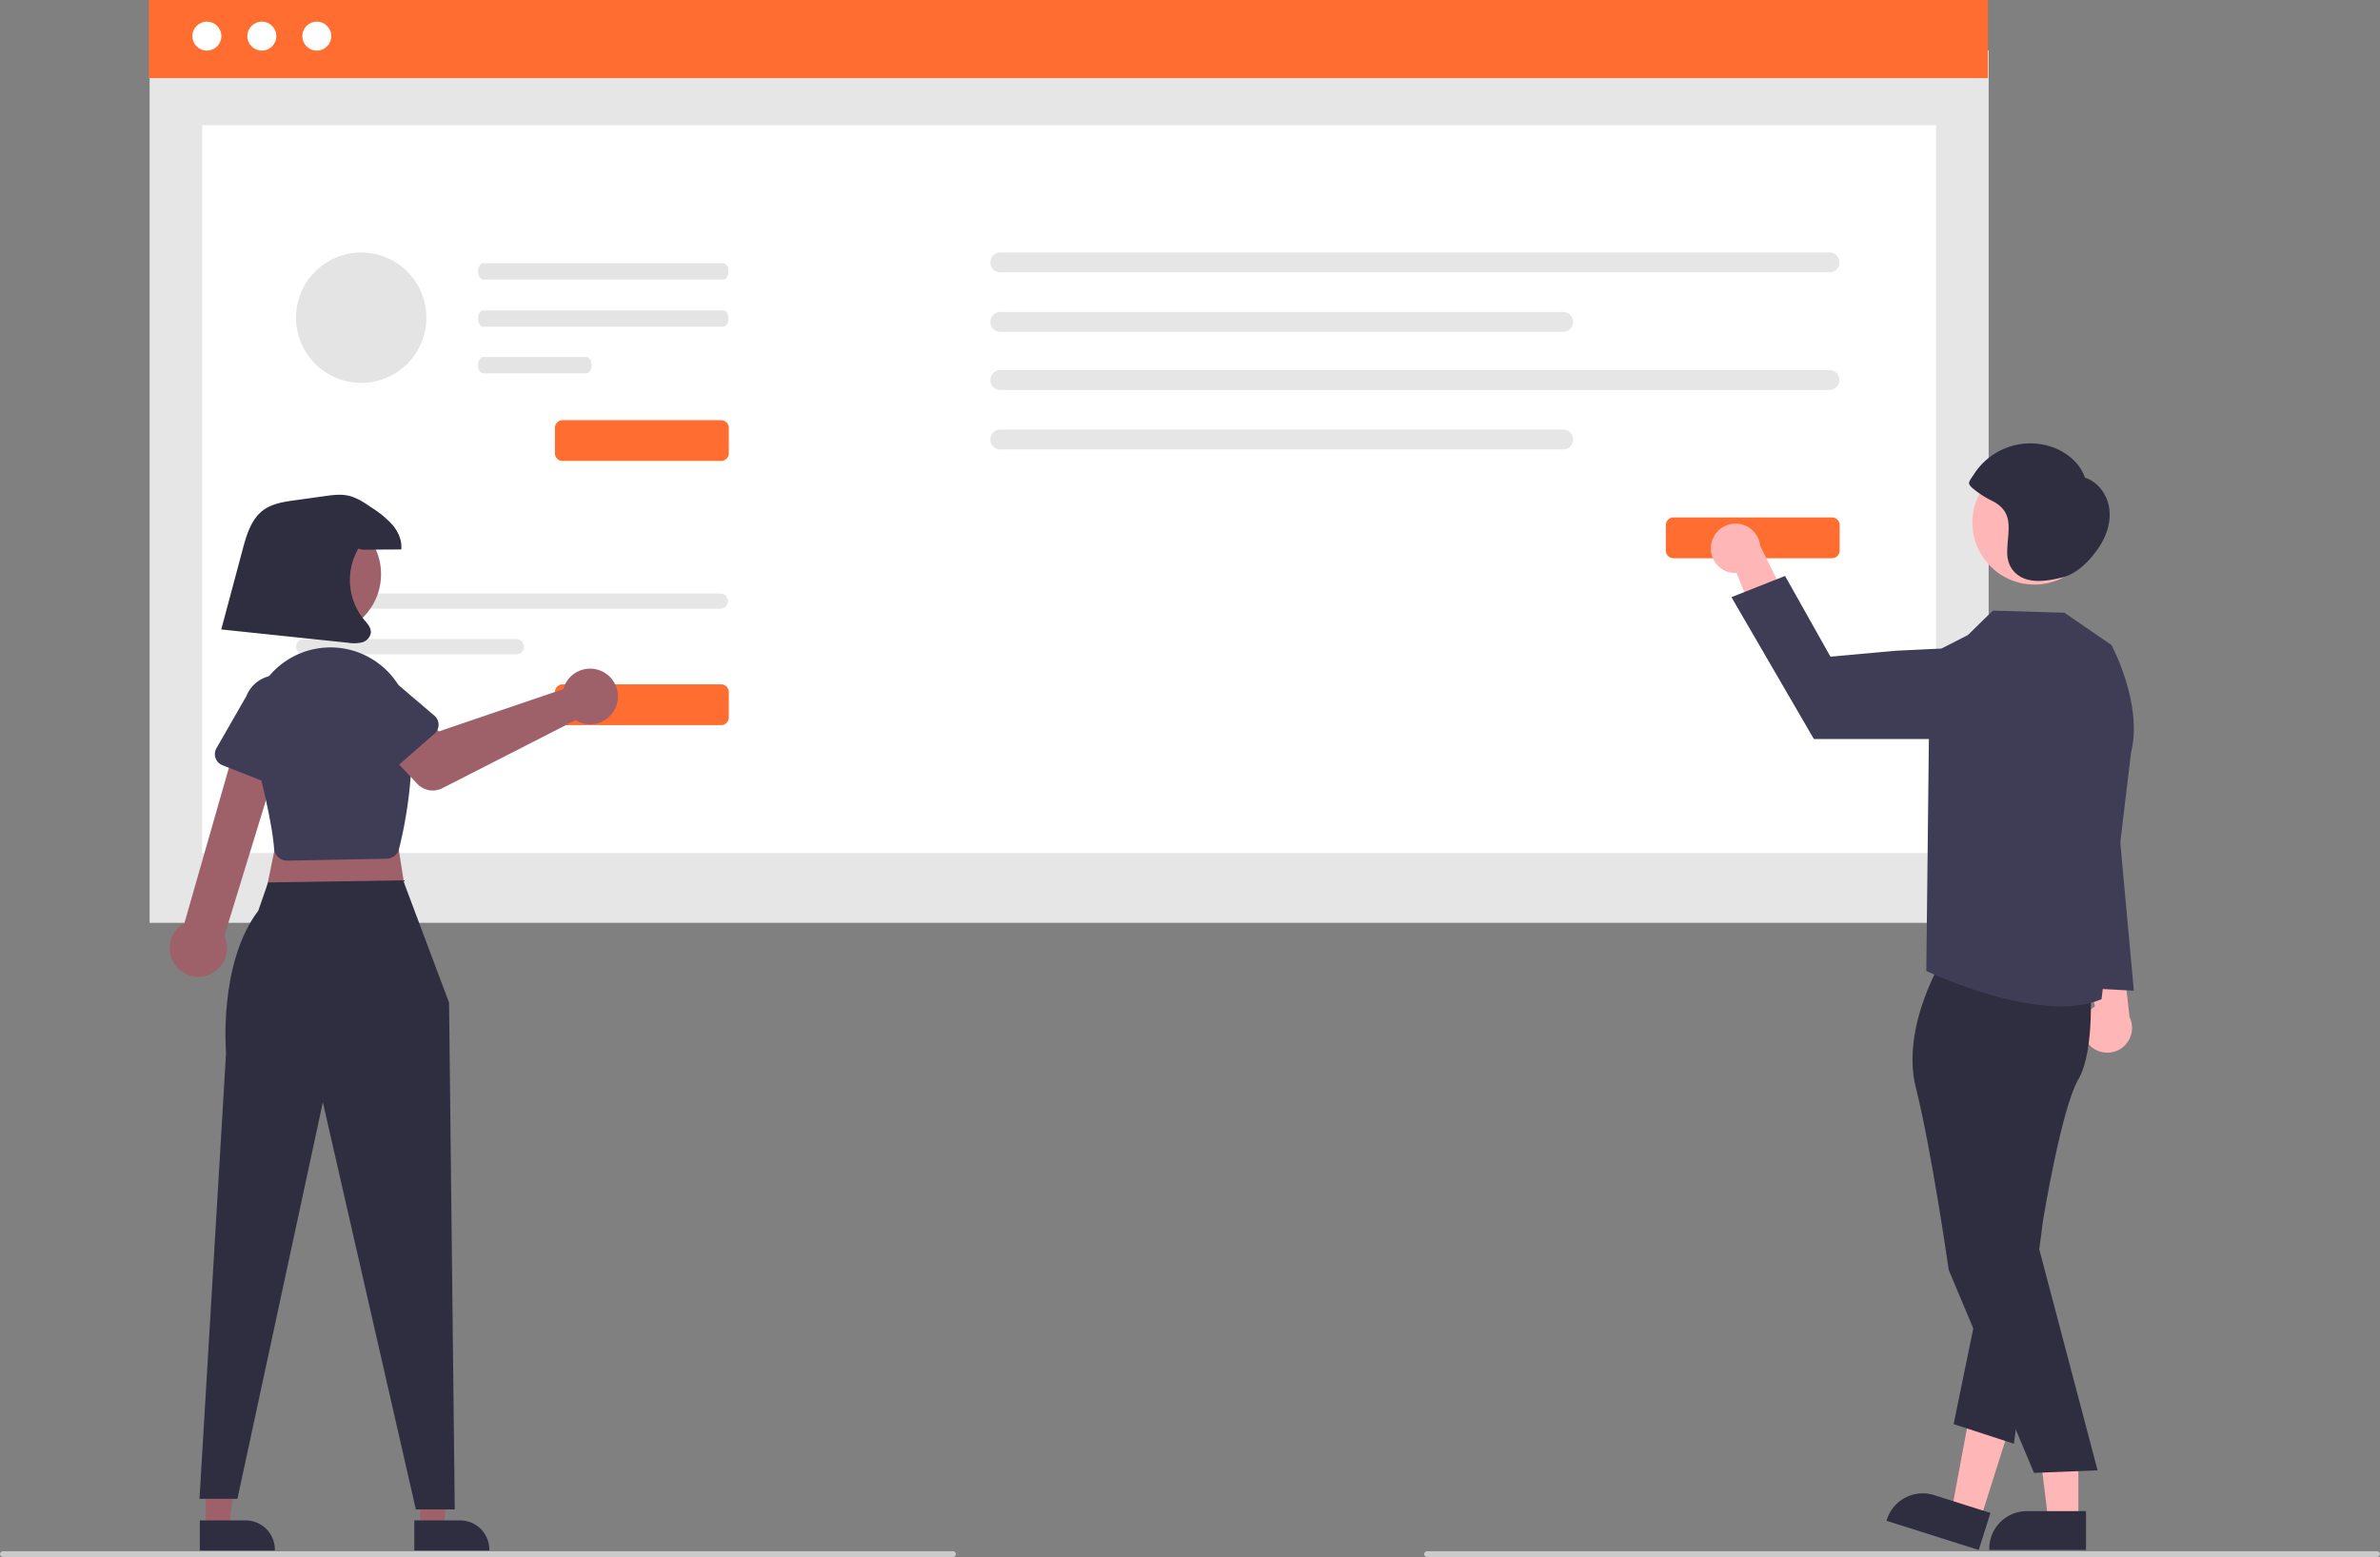 <svg id="ee38abc9-dc4f-4e1a-883a-6567bef3cfb6" data-name="Layer 1" xmlns="http://www.w3.org/2000/svg" width="972.675"
    height="636.537" viewBox="0 0 972.675 636.537">
    <rect x="0" y="0" width="972.675" height="636.537" fill="#808080" stroke="none"/>
    <path
        d="M967.084,558.393a10.056,10.056,0,0,1,2.728-15.176l-6.582-35.123,17.12,7.193,3.626,32.251a10.11,10.11,0,0,1-16.892,10.856Z"
        transform="translate(-113.662 -131.731)" fill="#ffb6b6" />
    <rect id="f38b076b-59d8-4a3a-9764-ba710fdc09c8" data-name="Rectangle 62" x="61.138" y="20.606" width="751.606"
        height="356.65" fill="#e6e6e6" />
    <rect id="a3e272cc-df3f-4d80-b321-62d216886f20" data-name="Rectangle 75" x="82.63" y="51.189" width="708.622"
        height="297.564" fill="#fff" />
    <rect id="e835d13b-e721-4725-9202-bbf482b4bd3b" data-name="Rectangle 80" x="60.817" width="751.606"
        height="31.93" fill="#FF6E30" />
    <circle id="be4979c6-1dab-43b6-a6ee-71cd46d62419" data-name="Ellipse 90" cx="84.545" cy="14.769" r="5.918"
        fill="#fff" />
    <circle id="b0ea5047-583b-4910-b1a7-8a4b76ab40b8" data-name="Ellipse 91" cx="107.009" cy="14.769" r="5.918"
        fill="#fff" />
    <circle id="f37d9a3e-ad35-4554-bb71-f31101cbe222" data-name="Ellipse 92" cx="129.473" cy="14.769" r="5.918"
        fill="#fff" />
    <path id="bb164f67-fbc5-46a9-bc53-51bf316e72eb" data-name="Path 142"
        d="M237.734,374.365a3.106,3.106,0,0,0,0,6.211h170.406a3.106,3.106,0,0,0,0-6.211Z"
        transform="translate(-113.662 -131.731)" fill="#e6e6e6" />
    <path id="a443cdab-5007-48b4-8b70-6d9701024bb2" data-name="Path 143"
        d="M237.734,393a3.106,3.106,0,0,0,0,6.211h86.996a3.106,3.106,0,0,0,0-6.211Z"
        transform="translate(-113.662 -131.731)" fill="#e6e6e6" />
    <path id="f7d6bd93-8cee-4d05-900c-0964279c7a84" data-name="Path 154"
        d="M408.355,428.181H343.623a3.166,3.166,0,0,1-3.162-3.162V414.648a3.166,3.166,0,0,1,3.162-3.162h64.731a3.166,3.166,0,0,1,3.162,3.162V425.019A3.166,3.166,0,0,1,408.355,428.181Z"
        transform="translate(-113.662 -131.731)" fill="#FF6E30" />
    <path id="b9375ed9-a91c-4567-8040-b14da9424350" data-name="Path 154"
        d="M408.355,320.181H343.623a3.166,3.166,0,0,1-3.162-3.162V306.648a3.166,3.166,0,0,1,3.162-3.162h64.731a3.166,3.166,0,0,1,3.162,3.162V317.019A3.166,3.166,0,0,1,408.355,320.181Z"
        transform="translate(-113.662 -131.731)" fill="#FF6E30" />
    <path id="e51c2c64-3ae5-421d-97d2-6993e1b4a0e1" data-name="Path 142"
        d="M522.45,234.962a4.052,4.052,0,0,0,0,8.104H861.361a4.052,4.052,0,0,0,0-8.104Z"
        transform="translate(-113.662 -131.731)" fill="#e6e6e6" />
    <path id="bb6ebd78-ef21-4bf3-8138-c36b4f5ae8d3" data-name="Path 143"
        d="M522.45,259.277a4.052,4.052,0,0,0,0,8.104H752.524a4.052,4.052,0,0,0,0-8.104Z"
        transform="translate(-113.662 -131.731)" fill="#e6e6e6" />
    <path id="b0279cb1-e051-4fdd-8ff4-a6bdaa244cb4" data-name="Path 142"
        d="M522.45,283.042a4.052,4.052,0,0,0,0,8.104H861.361a4.052,4.052,0,0,0,0-8.104Z"
        transform="translate(-113.662 -131.731)" fill="#e6e6e6" />
    <path id="b8fe22d0-d29e-4fd2-8057-acce26acd380" data-name="Path 143"
        d="M522.45,307.358a4.052,4.052,0,0,0,0,8.104H752.524a4.052,4.052,0,0,0,0-8.104Z"
        transform="translate(-113.662 -131.731)" fill="#e6e6e6" />
    <path id="e1b0698e-7706-4223-aefd-57a6dfde5692" data-name="Path 154"
        d="M862.355,359.948H797.623a3.166,3.166,0,0,1-3.162-3.162V346.414a3.166,3.166,0,0,1,3.162-3.162h64.731a3.166,3.166,0,0,1,3.162,3.162v10.371A3.166,3.166,0,0,1,862.355,359.948Z"
        transform="translate(-113.662 -131.731)" fill="#FF6E30" />
    <path id="f8f2501b-24d6-4bc5-9452-5f6747352c8d" data-name="Path 155"
        d="M311.127,239.351c-1.15.004-2.081,1.497-2.078,3.336.002,1.834.931,3.319,2.078,3.323h98.18c1.15-.004,2.081-1.497,2.078-3.336-.002-1.834-.931-3.319-2.078-3.323Z"
        transform="translate(-113.662 -131.731)" fill="#e4e4e4" />
    <path id="bf240ba4-7ac6-4616-9791-82be96e2dade" data-name="Path 156"
        d="M311.127,258.643c-1.15.004-2.081,1.497-2.078,3.336.002,1.834.931,3.319,2.078,3.323h98.18c1.15-.004,2.081-1.497,2.078-3.336-.002-1.834-.931-3.319-2.078-3.323Z"
        transform="translate(-113.662 -131.731)" fill="#e4e4e4" />
    <path id="a4452d36-433f-4f97-99ed-f04c2decb731" data-name="Path 157"
        d="M311.127,277.702c-1.15.004-2.081,1.497-2.078,3.336.002,1.834.931,3.319,2.078,3.323h42.247c1.15-.004,2.081-1.497,2.078-3.336-.002-1.834-.931-3.319-2.078-3.323Z"
        transform="translate(-113.662 -131.731)" fill="#e4e4e4" />
    <circle cx="147.615" cy="129.872" r="26.642" fill="#e4e4e4" />
    <path
        d="M812.935,354.671a10.056,10.056,0,0,0,10.453,11.335l13.316,33.161,10.577-15.263-14.266-29.151a10.11,10.11,0,0,0-20.079-.082Z"
        transform="translate(-113.662 -131.731)" fill="#ffb6b6" />
    <polygon points="849.397 621.765 837.138 621.765 831.305 574.477 849.4 574.478 849.397 621.765" fill="#ffb6b6" />
    <path d="M966.186,765.381l-39.531-.001v-.5A15.387,15.387,0,0,1,942.042,749.493h.001l24.144.001Z"
        transform="translate(-113.662 -131.731)" fill="#2f2e41" />
    <polygon points="809.279 621.376 797.591 617.675 806.302 570.832 823.552 576.294 809.279 621.376" fill="#ffb6b6" />
    <path
        d="M922.336,765.381l-37.687-11.932.151-.477A15.387,15.387,0,0,1,904.112,742.947l.001 0,23.018,7.288Z"
        transform="translate(-113.662 -131.731)" fill="#2f2e41" />
    <path
        d="M908.421,522.381s-18.19,28.562-11.762,54.054,13.428,74.492,13.428,74.492l34.852,82.943,25.98-1.06-25.8-97.793,1.02-65.386s17.932-31.249,14.44-40.977S908.421,522.381,908.421,522.381Z"
        transform="translate(-113.662 -131.731)" fill="#2f2e41" />
    <path
        d="M967.849,532.593s2.238,28.335-4.762,40.335-14.458,57.673-14.458,57.673l-11.898,91.346-24.644-8.02L933.101,611.585l16.517-80.504Z"
        transform="translate(-113.662 -131.731)" fill="#2f2e41" />
    <path
        d="M976.586,395.427l-19.228-13.216-29.26-.85-10.19,9.99-15.55,7.941-1.44,129.364s46.565,22.319,71.617,11.546l12.051-100.774C989.586,419.427,976.586,395.427,976.586,395.427Z"
        transform="translate(-113.662 -131.731)" fill="#3f3d56" />
    <path
        d="M906.264,433.861H854.976l-33.696-58.002,21.911-8.679,18.556,33.008,26.857-2.431,16.769-.811a18.468,18.468,0,0,1,19.222,20.697h0A18.49,18.49,0,0,1,906.264,433.861Z"
        transform="translate(-113.662 -131.731)" fill="#3f3d56" />
    <circle cx="831.452" cy="213.606" r="25.37" fill="#ffb6b6" />
    <path
        d="M975.683,339.566c-.779-5.57-4.551-10.858-9.916-12.546-2.131-6.189-7.776-10.745-14.012-12.731a27.372,27.372,0,0,0-31.467,11.477c-.477.75-1.945,2.594-1.904,3.49.052,1.137,1.792,2.312,2.666,3.029a39.086,39.086,0,0,0,6.97,4.302c9.123,4.73,6.086,12.162,5.962,20.585-.06,4.093,1.306,7.588,4.797,9.926,5.037,3.374,12.246,2.032,17.727.678,6.219-1.537,11.389-7,14.936-12.268C974.583,350.842,976.462,345.135,975.683,339.566Z"
        transform="translate(-113.662 -131.731)" fill="#2f2e41" />
    <polygon points="862.197 296.725 872.069 405.008 840.352 403.307 862.197 296.725" fill="#3f3d56" />
    <path d="M1085.147,768.269H696.853a1.191,1.191,0,0,1,0-2.381h388.294a1.191,1.191,0,0,1,0,2.381Z"
        transform="translate(-113.662 -131.731)" fill="#cacaca" />
    <polygon points="84.089 624.666 93.598 624.666 98.122 587.987 84.087 587.987 84.089 624.666" fill="#9e616a" />
    <path
        d="M195.326,753.293,214.053,753.292h.001a11.935,11.935,0,0,1,11.935,11.934v.388l-30.662.001Z"
        transform="translate(-113.662 -131.731)" fill="#2f2e41" />
    <polygon points="171.738 624.666 181.247 624.666 185.771 587.987 171.736 587.987 171.738 624.666" fill="#9e616a" />
    <path
        d="M282.974,753.293l18.727-.001h.001a11.935,11.935,0,0,1,11.935,11.934v.388l-30.662.001Z"
        transform="translate(-113.662 -131.731)" fill="#2f2e41" />
    <polygon points="160.256 329.996 166.461 369.554 107.512 370.33 115.268 332.323 160.256 329.996" fill="#9e616a" />
    <path
        d="M278.413,491.627l18.775,49.993,2.327,207.179H283.614l-38.007-166.457-34.904,162.112H195.19l10.859-182.279s-3.202-36.585,13.186-58.174l3.989-11.525Z"
        transform="translate(-113.662 -131.731)" fill="#2f2e41" />
    <path
        d="M197.878,530.599a11.637,11.637,0,0,0,7.456-16.211l25.078-81.761-18.446-3.656-22.936,80.142a11.7,11.7,0,0,0,8.848,21.486Z"
        transform="translate(-113.662 -131.731)" fill="#9e616a" />
    <path
        d="M230.953,483.575a5.285,5.285,0,0,1-1.025-.101h0a5.301,5.301,0,0,1-4.246-4.803c-.583-7.984-3.472-21.88-8.587-41.305a32.691,32.691,0,0,1,51.621-34.137,32.269,32.269,0,0,1,12.45,22.068c2.542,22.388-2.251,44.865-4.429,53.49a5.312,5.312,0,0,1-5.035,4.002L231.066,483.574C231.028,483.575,230.991,483.575,230.953,483.575Z"
        transform="translate(-113.662 -131.731)" fill="#3f3d56" />
    <path
        d="M344.481,411.757a11.402,11.402,0,0,0-.6,1.692l-50.864,17.284-9.828-8.586-14.897,13.139,15.922,16.891a8.666,8.666,0,0,0,10.248,1.773l54.428-27.802a11.371,11.371,0,1,0-4.409-14.392Z"
        transform="translate(-113.662 -131.731)" fill="#9e616a" />
    <path
        d="M291.244,431.678l-18.542,16.195a4.875,4.875,0,0,1-7.308-1.037l-13.263-20.653a13.537,13.537,0,0,1,20.444-17.751l18.624,15.864a4.875,4.875,0,0,1,.045,7.381Z"
        transform="translate(-113.662 -131.731)" fill="#3f3d56" />
    <path
        d="M227.482,453.561l-22.914-9.002a4.875,4.875,0,0,1-2.445-6.965l12.226-21.283a13.537,13.537,0,0,1,25.171,9.974l-5.506,23.837a4.875,4.875,0,0,1-6.531,3.438Z"
        transform="translate(-113.662 -131.731)" fill="#3f3d56" />
    <circle cx="130.806" cy="234.729" r="24.925" fill="#9e616a" />
    <path d="M503.147,768.269H114.853a1.191,1.191,0,0,1,0-2.381H503.147a1.191,1.191,0,0,1,0,2.381Z"
        transform="translate(-113.662 -131.731)" fill="#cacaca" />
    <path
        d="M261.614,356.441q8.021-.045,16.043-.09c.38-3.645-1.242-7.271-3.605-10.071a41.058,41.058,0,0,0-8.446-6.982c-3.067-2.105-6.245-4.258-9.892-4.994-3.057-.617-6.216-.189-9.304.241q-6.143.854-12.285,1.708c-4.495.625-9.198,1.332-12.849,4.028-4.938,3.646-6.826,10.034-8.413,15.962l-8.782,32.816,51.871,5.441a14.261,14.261,0,0,0,5.653-.164,4.859,4.859,0,0,0,3.615-3.952c.149-2.115-1.529-3.847-2.892-5.472a25.562,25.562,0,0,1-2.205-28.906Z"
        transform="translate(-113.662 -131.731)" fill="#2f2e41" />
</svg>